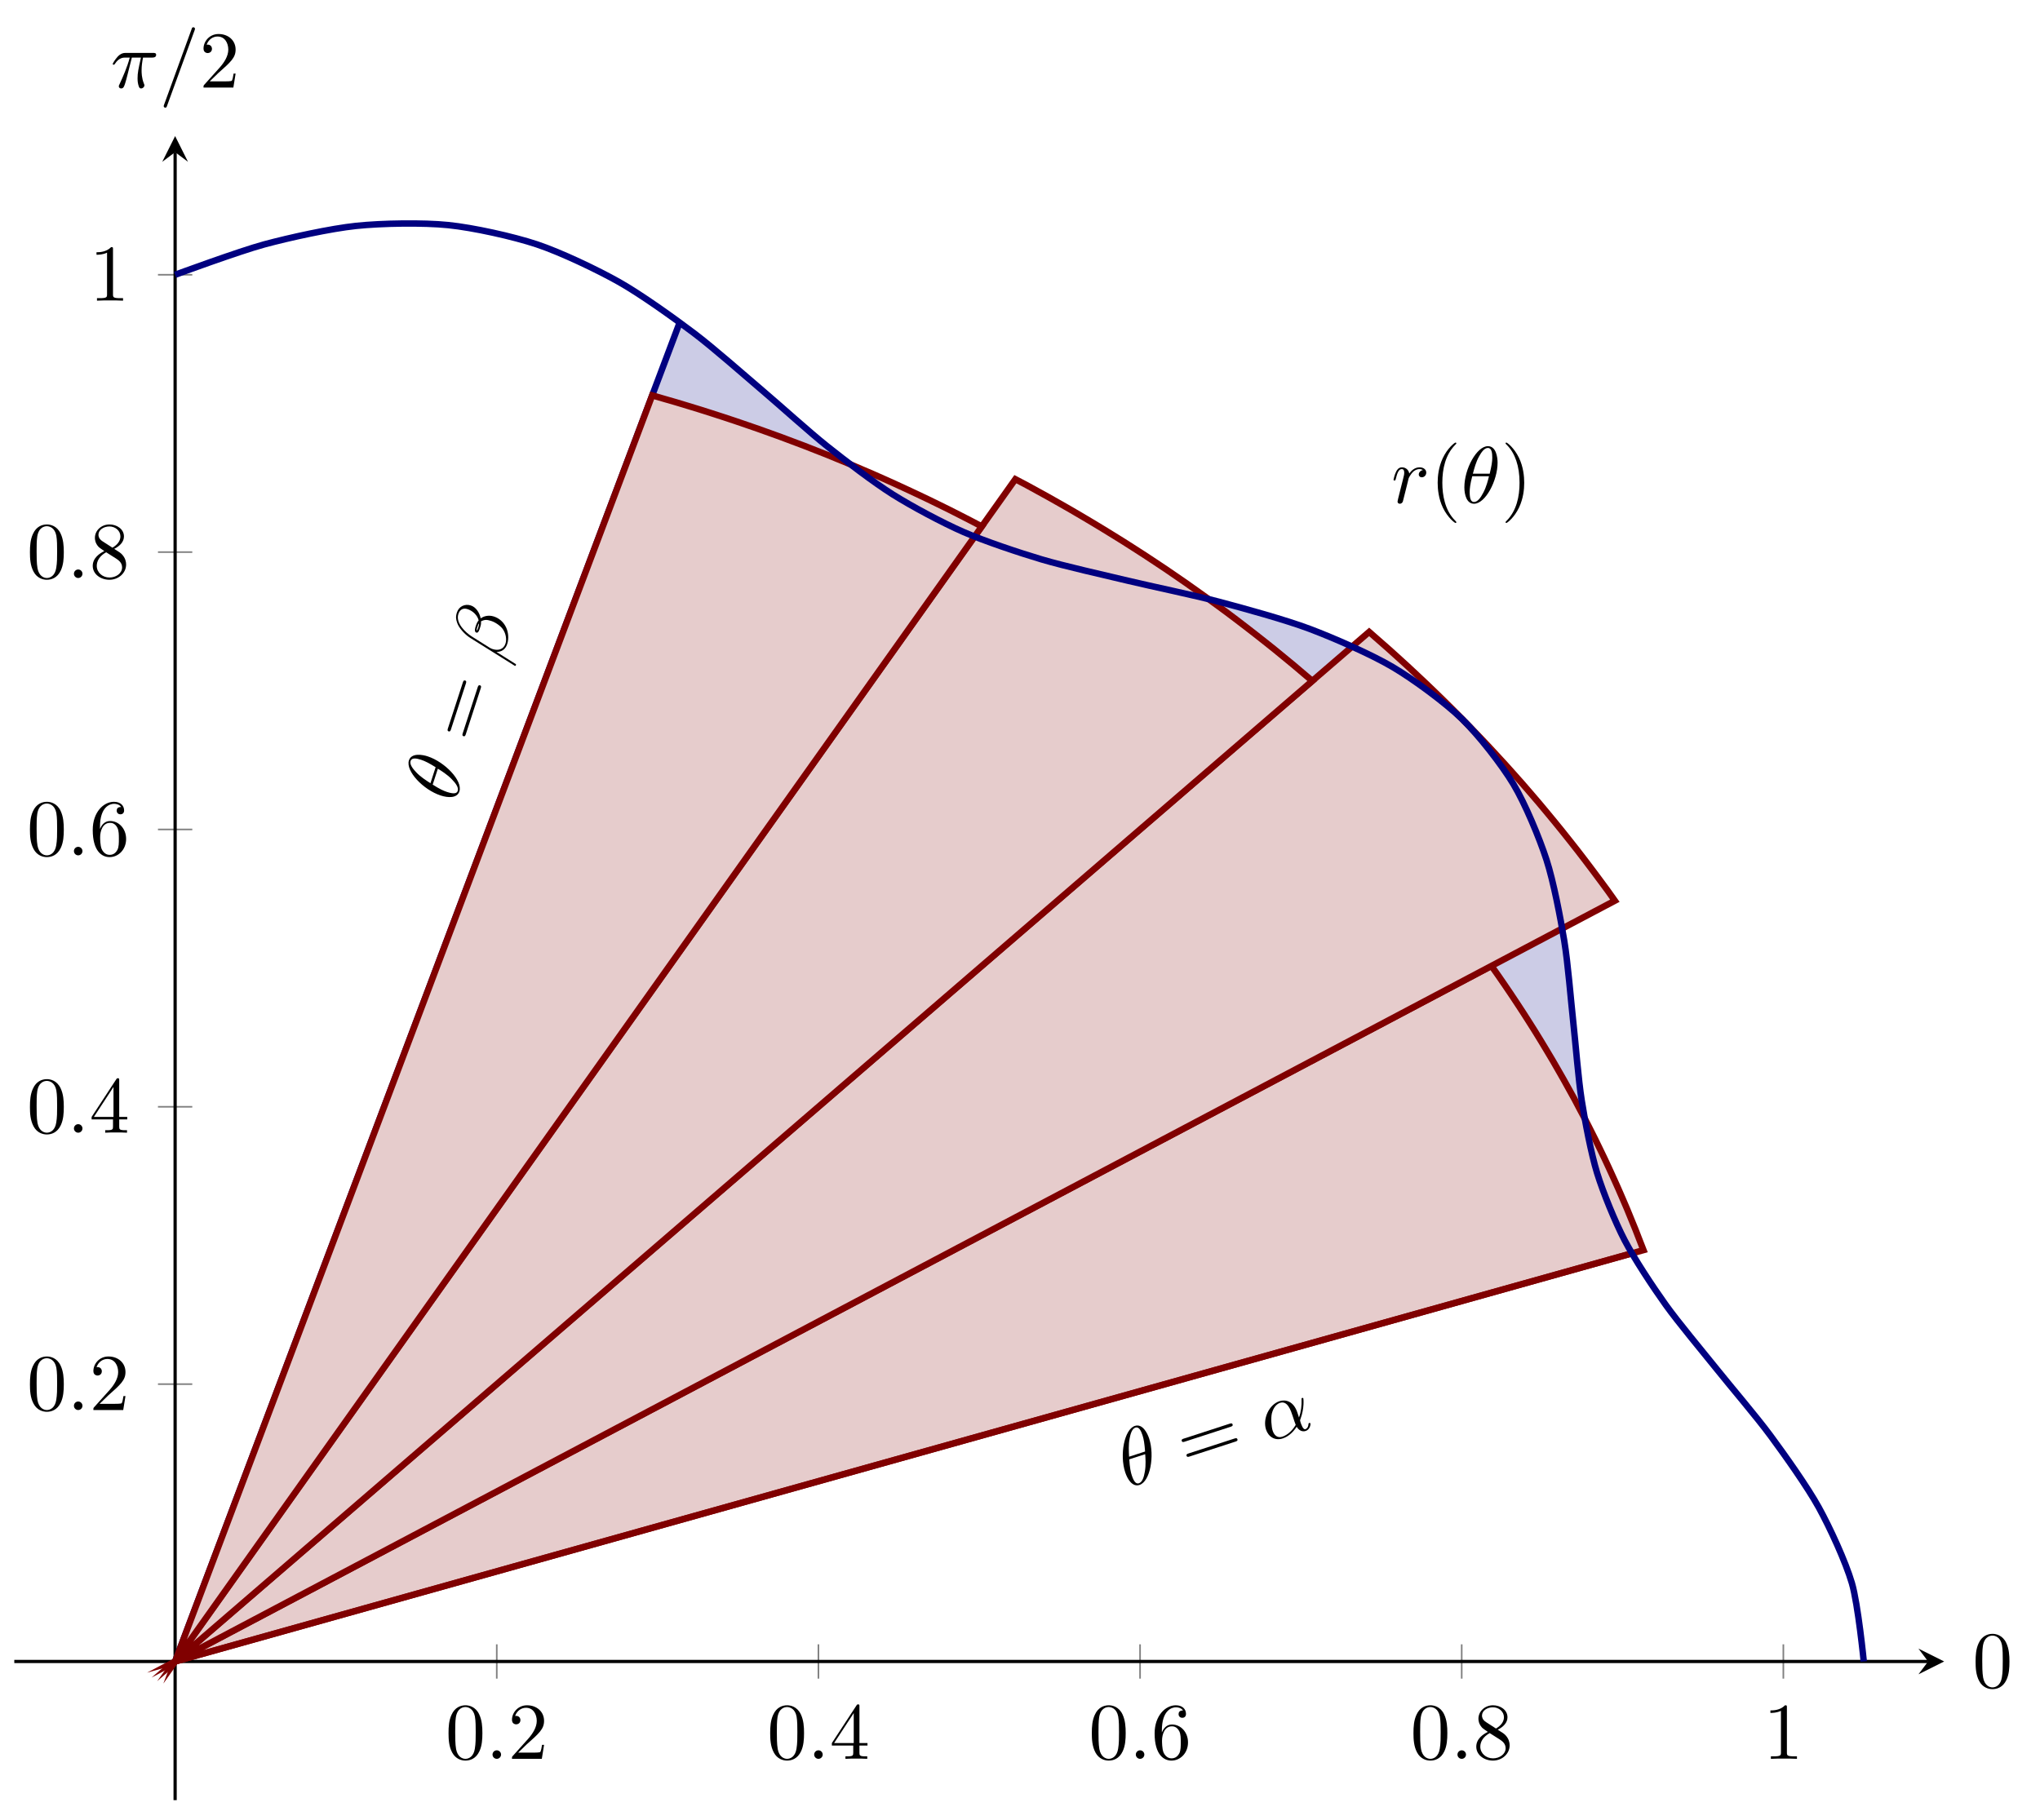 <?xml version='1.0' encoding='UTF-8'?>
<!-- This file was generated by dvisvgm 3.2.2 -->
<svg version='1.1' xmlns='http://www.w3.org/2000/svg' xmlns:xlink='http://www.w3.org/1999/xlink' width='353.746pt' height='315.727pt' viewBox='0 443.55 353.746 315.727'>
<defs>
<path id='g2-11' d='M4.752-2.351C4.752-3.915 3.826-4.403 3.088-4.403C1.724-4.403 .408-2.979 .408-1.574C.408-.648 1.006 .11 2.022 .11C2.65 .11 3.367-.12 4.125-.727C4.254-.199 4.583 .11 5.031 .11C5.559 .11 5.868-.438 5.868-.598C5.868-.667 5.808-.697 5.748-.697C5.679-.697 5.649-.667 5.619-.598C5.44-.11 5.081-.11 5.061-.11C4.752-.11 4.752-.887 4.752-1.126C4.752-1.335 4.752-1.355 4.852-1.474C5.788-2.65 5.998-3.806 5.998-3.816C5.998-3.836 5.988-3.915 5.878-3.915C5.778-3.915 5.778-3.885 5.729-3.706C5.549-3.078 5.22-2.321 4.752-1.733V-2.351ZM4.085-.986C3.208-.219 2.441-.11 2.042-.11C1.445-.11 1.146-.558 1.146-1.196C1.146-1.684 1.405-2.76 1.724-3.268C2.192-3.995 2.73-4.184 3.078-4.184C4.065-4.184 4.065-2.879 4.065-2.102C4.065-1.733 4.065-1.156 4.085-.986Z'/>
<path id='g2-12' d='M5.729-5.669C5.729-6.416 5.181-7.034 4.374-7.034C3.796-7.034 3.517-6.874 3.168-6.615C2.62-6.217 2.072-5.25 1.883-4.493L.299 1.833C.289 1.873 .339 1.933 .418 1.933S.528 1.913 .538 1.883L1.235-.867C1.425-.269 1.863 .1 2.59 .1S4.065-.249 4.513-.687C4.991-1.146 5.31-1.783 5.31-2.521C5.31-3.238 4.941-3.756 4.583-4.005C5.161-4.334 5.729-4.951 5.729-5.669ZM3.935-4.015C3.806-3.965 3.696-3.945 3.457-3.945C3.318-3.945 3.118-3.935 3.019-3.985C3.039-4.085 3.397-4.065 3.507-4.065C3.716-4.065 3.806-4.065 3.935-4.015ZM5.171-5.898C5.171-5.2 4.792-4.483 4.274-4.174C4.005-4.274 3.806-4.294 3.507-4.294C3.298-4.294 2.74-4.304 2.74-3.975C2.73-3.696 3.248-3.726 3.427-3.726C3.796-3.726 3.945-3.736 4.244-3.856C4.623-3.497 4.672-3.188 4.682-2.73C4.702-2.152 4.463-1.405 4.184-1.016C3.796-.478 3.128-.12 2.56-.12C1.803-.12 1.425-.697 1.425-1.405C1.425-1.504 1.425-1.654 1.474-1.843L2.112-4.364C2.331-5.22 3.049-6.804 4.244-6.804C4.822-6.804 5.171-6.496 5.171-5.898Z'/>
<path id='g2-18' d='M4.533-4.981C4.533-5.639 4.354-7.024 3.337-7.024C1.953-7.024 .418-4.214 .418-1.933C.418-.996 .707 .11 1.614 .11C3.019 .11 4.533-2.75 4.533-4.981ZM1.474-3.616C1.644-4.254 1.843-5.051 2.242-5.758C2.511-6.247 2.879-6.804 3.328-6.804C3.816-6.804 3.875-6.167 3.875-5.599C3.875-5.111 3.796-4.603 3.557-3.616H1.474ZM3.467-3.298C3.357-2.839 3.148-1.993 2.77-1.275C2.421-.598 2.042-.11 1.614-.11C1.285-.11 1.076-.399 1.076-1.325C1.076-1.743 1.136-2.321 1.395-3.298H3.467Z'/>
<path id='g2-25' d='M2.64-3.716H3.766C3.437-2.242 3.347-1.813 3.347-1.146C3.347-.996 3.347-.727 3.427-.389C3.527 .05 3.636 .11 3.786 .11C3.985 .11 4.194-.07 4.194-.269C4.194-.329 4.194-.349 4.134-.488C3.846-1.205 3.846-1.853 3.846-2.132C3.846-2.66 3.915-3.198 4.025-3.716H5.161C5.29-3.716 5.649-3.716 5.649-4.055C5.649-4.294 5.44-4.294 5.25-4.294H1.913C1.694-4.294 1.315-4.294 .877-3.826C.528-3.437 .269-2.979 .269-2.929C.269-2.919 .269-2.829 .389-2.829C.468-2.829 .488-2.869 .548-2.949C1.036-3.716 1.614-3.716 1.813-3.716H2.381C2.062-2.511 1.524-1.305 1.106-.399C1.026-.249 1.026-.229 1.026-.159C1.026 .03 1.186 .11 1.315 .11C1.614 .11 1.694-.169 1.813-.538C1.953-.996 1.953-1.016 2.082-1.514L2.64-3.716Z'/>
<path id='g2-58' d='M1.913-.528C1.913-.817 1.674-1.056 1.385-1.056S.857-.817 .857-.528S1.096 0 1.385 0S1.913-.239 1.913-.528Z'/>
<path id='g2-61' d='M4.374-7.093C4.423-7.223 4.423-7.263 4.423-7.273C4.423-7.382 4.334-7.472 4.224-7.472C4.154-7.472 4.085-7.442 4.055-7.382L.598 2.112C.548 2.242 .548 2.281 .548 2.291C.548 2.401 .638 2.491 .747 2.491C.877 2.491 .907 2.421 .966 2.252L4.374-7.093Z'/>
<path id='g2-114' d='M.877-.588C.847-.438 .787-.209 .787-.159C.787 .02 .927 .11 1.076 .11C1.196 .11 1.375 .03 1.445-.169C1.465-.209 1.803-1.564 1.843-1.743C1.923-2.072 2.102-2.77 2.162-3.039C2.202-3.168 2.481-3.636 2.72-3.856C2.8-3.925 3.088-4.184 3.517-4.184C3.776-4.184 3.925-4.065 3.935-4.065C3.636-4.015 3.417-3.776 3.417-3.517C3.417-3.357 3.527-3.168 3.796-3.168S4.344-3.397 4.344-3.756C4.344-4.105 4.025-4.403 3.517-4.403C2.869-4.403 2.431-3.915 2.242-3.636C2.162-4.085 1.803-4.403 1.335-4.403C.877-4.403 .687-4.015 .598-3.836C.418-3.497 .289-2.899 .289-2.869C.289-2.77 .389-2.77 .408-2.77C.508-2.77 .518-2.78 .578-2.999C.747-3.706 .946-4.184 1.305-4.184C1.474-4.184 1.614-4.105 1.614-3.726C1.614-3.517 1.584-3.407 1.455-2.889L.877-.588Z'/>
<path id='g4-40' d='M3.298 2.391C3.298 2.361 3.298 2.341 3.128 2.172C1.883 .917 1.564-.966 1.564-2.491C1.564-4.224 1.943-5.958 3.168-7.203C3.298-7.323 3.298-7.342 3.298-7.372C3.298-7.442 3.258-7.472 3.198-7.472C3.098-7.472 2.202-6.795 1.614-5.529C1.106-4.433 .986-3.328 .986-2.491C.986-1.714 1.096-.508 1.644 .618C2.242 1.843 3.098 2.491 3.198 2.491C3.258 2.491 3.298 2.461 3.298 2.391Z'/>
<path id='g4-41' d='M2.879-2.491C2.879-3.268 2.77-4.473 2.222-5.599C1.624-6.824 .767-7.472 .667-7.472C.608-7.472 .568-7.432 .568-7.372C.568-7.342 .568-7.323 .757-7.143C1.733-6.157 2.301-4.573 2.301-2.491C2.301-.787 1.933 .966 .697 2.222C.568 2.341 .568 2.361 .568 2.391C.568 2.451 .608 2.491 .667 2.491C.767 2.491 1.664 1.813 2.252 .548C2.76-.548 2.879-1.654 2.879-2.491Z'/>
<path id='g4-48' d='M4.583-3.188C4.583-3.985 4.533-4.782 4.184-5.519C3.726-6.476 2.909-6.635 2.491-6.635C1.893-6.635 1.166-6.376 .757-5.45C.438-4.762 .389-3.985 .389-3.188C.389-2.441 .428-1.544 .837-.787C1.265 .02 1.993 .219 2.481 .219C3.019 .219 3.776 .01 4.214-.936C4.533-1.624 4.583-2.401 4.583-3.188ZM2.481 0C2.092 0 1.504-.249 1.325-1.205C1.215-1.803 1.215-2.72 1.215-3.308C1.215-3.945 1.215-4.603 1.295-5.141C1.484-6.326 2.232-6.416 2.481-6.416C2.809-6.416 3.467-6.237 3.656-5.25C3.756-4.692 3.756-3.935 3.756-3.308C3.756-2.56 3.756-1.883 3.646-1.245C3.497-.299 2.929 0 2.481 0Z'/>
<path id='g4-49' d='M2.929-6.376C2.929-6.615 2.929-6.635 2.7-6.635C2.082-5.998 1.205-5.998 .887-5.998V-5.689C1.086-5.689 1.674-5.689 2.192-5.948V-.787C2.192-.428 2.162-.309 1.265-.309H.946V0C1.295-.03 2.162-.03 2.56-.03S3.826-.03 4.174 0V-.309H3.856C2.959-.309 2.929-.418 2.929-.787V-6.376Z'/>
<path id='g4-50' d='M1.265-.767L2.321-1.793C3.875-3.168 4.473-3.706 4.473-4.702C4.473-5.838 3.577-6.635 2.361-6.635C1.235-6.635 .498-5.719 .498-4.832C.498-4.274 .996-4.274 1.026-4.274C1.196-4.274 1.544-4.394 1.544-4.802C1.544-5.061 1.365-5.32 1.016-5.32C.936-5.32 .917-5.32 .887-5.31C1.116-5.958 1.654-6.326 2.232-6.326C3.138-6.326 3.567-5.519 3.567-4.702C3.567-3.905 3.068-3.118 2.521-2.501L.608-.369C.498-.259 .498-.239 .498 0H4.194L4.473-1.733H4.224C4.174-1.435 4.105-.996 4.005-.847C3.935-.767 3.278-.767 3.059-.767H1.265Z'/>
<path id='g4-52' d='M2.929-1.644V-.777C2.929-.418 2.909-.309 2.172-.309H1.963V0C2.371-.03 2.889-.03 3.308-.03S4.254-.03 4.663 0V-.309H4.453C3.716-.309 3.696-.418 3.696-.777V-1.644H4.692V-1.953H3.696V-6.486C3.696-6.685 3.696-6.745 3.537-6.745C3.447-6.745 3.417-6.745 3.337-6.625L.279-1.953V-1.644H2.929ZM2.989-1.953H.558L2.989-5.669V-1.953Z'/>
<path id='g4-54' d='M1.315-3.268V-3.507C1.315-6.027 2.55-6.386 3.059-6.386C3.298-6.386 3.716-6.326 3.935-5.988C3.786-5.988 3.387-5.988 3.387-5.539C3.387-5.23 3.626-5.081 3.846-5.081C4.005-5.081 4.304-5.171 4.304-5.559C4.304-6.157 3.866-6.635 3.039-6.635C1.763-6.635 .418-5.35 .418-3.148C.418-.488 1.574 .219 2.501 .219C3.606 .219 4.553-.717 4.553-2.032C4.553-3.298 3.666-4.254 2.56-4.254C1.883-4.254 1.514-3.746 1.315-3.268ZM2.501-.06C1.873-.06 1.574-.658 1.514-.807C1.335-1.275 1.335-2.072 1.335-2.252C1.335-3.029 1.654-4.025 2.55-4.025C2.71-4.025 3.168-4.025 3.477-3.407C3.656-3.039 3.656-2.531 3.656-2.042C3.656-1.564 3.656-1.066 3.487-.707C3.188-.11 2.73-.06 2.501-.06Z'/>
<path id='g4-56' d='M1.624-4.553C1.166-4.852 1.126-5.191 1.126-5.36C1.126-5.968 1.773-6.386 2.481-6.386C3.208-6.386 3.846-5.868 3.846-5.151C3.846-4.583 3.457-4.105 2.859-3.756L1.624-4.553ZM3.078-3.606C3.796-3.975 4.284-4.493 4.284-5.151C4.284-6.067 3.397-6.635 2.491-6.635C1.494-6.635 .687-5.898 .687-4.971C.687-4.792 .707-4.344 1.126-3.875C1.235-3.756 1.604-3.507 1.853-3.337C1.275-3.049 .418-2.491 .418-1.504C.418-.448 1.435 .219 2.481 .219C3.606 .219 4.553-.608 4.553-1.674C4.553-2.032 4.443-2.481 4.065-2.899C3.875-3.108 3.716-3.208 3.078-3.606ZM2.082-3.188L3.308-2.411C3.587-2.222 4.055-1.923 4.055-1.315C4.055-.578 3.308-.06 2.491-.06C1.634-.06 .917-.677 .917-1.504C.917-2.082 1.235-2.72 2.082-3.188Z'/>
<path id='g4-61' d='M6.844-3.258C6.994-3.258 7.183-3.258 7.183-3.457S6.994-3.656 6.854-3.656H.887C.747-3.656 .558-3.656 .558-3.457S.747-3.258 .897-3.258H6.844ZM6.854-1.325C6.994-1.325 7.183-1.325 7.183-1.524S6.994-1.724 6.844-1.724H.897C.747-1.724 .558-1.724 .558-1.524S.747-1.325 .887-1.325H6.854Z'/>
</defs>
<g id='page3' transform='matrix(1.4 0 0 1.4 0 0)'>
<g stroke-miterlimit='10' transform='translate(1.771,539.85)scale(0.996,-0.996)'>
<g fill='#000' stroke='#000'>
<g stroke-width='0.4'>
<g stroke='none' transform='scale(-1.004,1.004)translate(1.771,539.85)scale(-1,-1)'/>
<g transform='translate(-1.778,-0.2)'>
<g stroke='none' transform='scale(-1.004,1.004)translate(1.771,539.85)scale(-1,-1)'>
<g stroke='#000' stroke-miterlimit='10' transform='translate(3.542,539.65)scale(0.996,-0.996)'>
<g fill='#000' stroke='#000'>
<g stroke-width='0.4'>
<g stroke-width='0.2'>
<g fill='#808080' stroke='#808080'>
<path d='M60 15.116V19.384M100 15.116V19.384M140 15.116V19.384M180 15.116V19.384M220 15.116V19.384' fill='none'/>
</g>
</g>
<g stroke-width='0.2'>
<g fill='#808080' stroke='#808080'>
<path d='M17.866 51.75H22.134M17.866 86.25H22.134M17.866 120.749H22.134M17.866 155.249H22.134M17.866 189.749H22.134' fill='none'/>
</g>
</g>
<path d='M0 17.25H238' fill='none'/>
<g transform='translate(238,17.25)'>
<path d='M2 0L-1.2 1.6L0 0L-1.2-1.6' stroke='none'/>
</g>
<path d='M20 0V204.999' fill='none'/>
<g transform='matrix(0.0,1.0,-1.0,0.0,20.0,204.999)'>
<path d='M2 0L-1.2 1.6L0 0L-1.2-1.6' stroke='none'/>
</g>
<g transform='translate(53.611,5.139)'>
<g stroke='none' transform='scale(-1.004,1.004)translate(3.542,539.65)scale(-1,-1)'>
<g fill='#000'>
<g stroke='none'>
<use x='3.542' y='539.65' xlink:href='#g4-48'/>
<use x='8.523' y='539.65' xlink:href='#g2-58'/>
<use x='11.291' y='539.65' xlink:href='#g4-50'/>
</g>
</g>
</g>
</g>
<g transform='translate(93.611,5.139)'>
<g stroke='none' transform='scale(-1.004,1.004)translate(3.542,539.65)scale(-1,-1)'>
<g fill='#000'>
<g stroke='none'>
<use x='3.542' y='539.65' xlink:href='#g4-48'/>
<use x='8.523' y='539.65' xlink:href='#g2-58'/>
<use x='11.291' y='539.65' xlink:href='#g4-52'/>
</g>
</g>
</g>
</g>
<g transform='translate(133.611,5.139)'>
<g stroke='none' transform='scale(-1.004,1.004)translate(3.542,539.65)scale(-1,-1)'>
<g fill='#000'>
<g stroke='none'>
<use x='3.542' y='539.65' xlink:href='#g4-48'/>
<use x='8.523' y='539.65' xlink:href='#g2-58'/>
<use x='11.291' y='539.65' xlink:href='#g4-54'/>
</g>
</g>
</g>
</g>
<g transform='translate(173.611,5.139)'>
<g stroke='none' transform='scale(-1.004,1.004)translate(3.542,539.65)scale(-1,-1)'>
<g fill='#000'>
<g stroke='none'>
<use x='3.542' y='539.65' xlink:href='#g4-48'/>
<use x='8.523' y='539.65' xlink:href='#g2-58'/>
<use x='11.291' y='539.65' xlink:href='#g4-56'/>
</g>
</g>
</g>
</g>
<g transform='translate(217.5,5.139)'>
<g stroke='none' transform='scale(-1.004,1.004)translate(3.542,539.65)scale(-1,-1)'>
<g fill='#000'>
<g stroke='none'>
<use x='3.542' y='539.65' xlink:href='#g4-49'/>
</g>
</g>
</g>
</g>
<g transform='translate(1.555,48.528)'>
<g stroke='none' transform='scale(-1.004,1.004)translate(3.542,539.65)scale(-1,-1)'>
<g fill='#000'>
<g stroke='none'>
<use x='3.542' y='539.65' xlink:href='#g4-48'/>
<use x='8.523' y='539.65' xlink:href='#g2-58'/>
<use x='11.291' y='539.65' xlink:href='#g4-50'/>
</g>
</g>
</g>
</g>
<g transform='translate(1.555,83.027)'>
<g stroke='none' transform='scale(-1.004,1.004)translate(3.542,539.65)scale(-1,-1)'>
<g fill='#000'>
<g stroke='none'>
<use x='3.542' y='539.65' xlink:href='#g4-48'/>
<use x='8.523' y='539.65' xlink:href='#g2-58'/>
<use x='11.291' y='539.65' xlink:href='#g4-52'/>
</g>
</g>
</g>
</g>
<g transform='translate(1.555,117.527)'>
<g stroke='none' transform='scale(-1.004,1.004)translate(3.542,539.65)scale(-1,-1)'>
<g fill='#000'>
<g stroke='none'>
<use x='3.542' y='539.65' xlink:href='#g4-48'/>
<use x='8.523' y='539.65' xlink:href='#g2-58'/>
<use x='11.291' y='539.65' xlink:href='#g4-54'/>
</g>
</g>
</g>
</g>
<g transform='translate(1.555,152.027)'>
<g stroke='none' transform='scale(-1.004,1.004)translate(3.542,539.65)scale(-1,-1)'>
<g fill='#000'>
<g stroke='none'>
<use x='3.542' y='539.65' xlink:href='#g4-48'/>
<use x='8.523' y='539.65' xlink:href='#g2-58'/>
<use x='11.291' y='539.65' xlink:href='#g4-56'/>
</g>
</g>
</g>
</g>
<g transform='translate(9.333,186.527)'>
<g stroke='none' transform='scale(-1.004,1.004)translate(3.542,539.65)scale(-1,-1)'>
<g fill='#000'>
<g stroke='none'>
<use x='3.542' y='539.65' xlink:href='#g4-49'/>
</g>
</g>
</g>
</g>
<clipPath id='pgfcp3'>
<path d='M0 0H240V206.999H0Z'/> </clipPath>
<g clip-path='url(#pgfcp3)'>
<g fill='#cccce6' stroke='#cccce6'>
<g fill='#cccce6'>
<path d='M201.169 68.021C201.169 68.021 199.297 71.54 198.696 72.927C198.095 74.314 197.276 76.573 196.838 78.019C196.399 79.466 195.836 81.834 195.534 83.349C195.233 84.864 194.87 87.354 194.664 88.938C194.459 90.522 194.218 93.125 194.055 94.768C193.892 96.412 193.673 99.1 193.492 100.783C193.312 102.466 193.014 105.203 192.754 106.898C192.493 108.592 192.013 111.322 191.616 112.993C191.218 114.663 190.468 117.326 189.888 118.934C189.308 120.542 188.23 123.071 187.435 124.579C186.64 126.086 185.183 128.425 184.156 129.801C183.129 131.176 181.29 133.274 180.034 134.492C178.778 135.71 176.568 137.532 175.102 138.579C173.636 139.626 171.109 141.162 169.464 142.037S165.031 144.171 163.251 144.885C161.471 145.6 158.5 146.606 156.637 147.187C154.773 147.768 151.715 148.586 149.82 149.071C147.926 149.555 144.858 150.248 142.979 150.68C141.101 151.112 138.104 151.757 136.281 152.185C134.457 152.613 131.579 153.294 129.839 153.765C128.099 154.236 125.381 155.023 123.742 155.577C122.102 156.132 119.561 157.091 118.023 157.76S114.103 159.596 112.653 160.396C111.203 161.195 108.956 162.591 107.574 163.524S104.034 166.068 102.689 167.12C101.345 168.173 99.223 169.968 97.883 171.109S94.402 174.162 93.034 175.348C91.666 176.534 89.449 178.479 88.023 179.657C86.598 180.835 82.759 183.836 82.759 183.836L20 17.25Z'/>
</g>
</g>
<g stroke-width='0.8'>
<g fill='#000080' stroke='#000080'>
<path d='M20 17.25L82.758 183.841' fill='none'/>
<g fill='#000' stroke='#000'>
<g fill='#000' stroke='#000'>
</g>
<g transform='matrix(0.309,0.951,-0.951,0.309,54.747,123.972)'>
<g stroke='none' transform='scale(-1.004,1.004)translate(3.542,539.65)scale(-1,-1)'>
<g fill='#000'>
<g stroke='none'>
<use x='3.542' y='539.65' xlink:href='#g2-18'/>
<use x='11.263' y='539.65' xlink:href='#g4-61'/>
<use x='21.779' y='539.65' xlink:href='#g2-12'/>
</g>
</g>
</g>
</g>
</g>
</g>
</g>
<g fill='#800000' stroke='#800000'>
<g fill='#e6cccc'>
<g stroke-width='0.8'>
<path d='M202.605 68.423C202.605 68.423 202.244 69.343 202.106 69.697C201.968 70.051 201.752 70.62 201.611 70.974C201.47 71.327 201.236 71.89 201.092 72.242C200.949 72.594 200.721 73.159 200.574 73.511C200.427 73.862 200.183 74.424 200.033 74.774C199.882 75.124 199.641 75.685 199.487 76.034C199.334 76.383 199.082 76.94 198.925 77.288C198.768 77.635 198.516 78.191 198.356 78.538C198.197 78.885 197.937 79.444 197.773 79.79C197.609 80.136 197.342 80.686 197.176 81.03C197.009 81.375 196.743 81.927 196.573 82.271C196.403 82.614 196.124 83.164 195.951 83.506C195.778 83.849 195.504 84.399 195.327 84.74C195.15 85.081 194.855 85.622 194.676 85.962C194.496 86.302 194.215 86.849 194.033 87.187C193.85 87.526 193.547 88.064 193.361 88.401C193.174 88.738 192.876 89.281 192.687 89.617C192.498 89.952 192.191 90.486 191.999 90.821C191.808 91.155 191.5 91.693 191.304 92.026C191.109 92.359 190.789 92.89 190.59 93.222S190.071 94.087 189.87 94.417C189.669 94.748 189.346 95.276 189.14 95.605C188.935 95.934 188.6 96.463 188.392 96.79C188.183 97.118 187.85 97.642 187.639 97.968C187.428 98.293 187.087 98.812 186.873 99.137C186.659 99.462 186.312 99.985 186.095 100.308C185.878 100.631 185.528 101.146 185.308 101.467C185.088 101.788 184.735 102.301 184.511 102.621C184.288 102.941 183.699 103.772 183.699 103.772L20 17.25Z'/>
</g>
</g>
</g>
<g fill='#800000' stroke='#800000'>
<g fill='#e6cccc'>
<g stroke-width='0.8'>
<path d='M199.046 111.884C199.046 111.884 198.406 112.791 198.156 113.137C197.905 113.483 197.495 114.033 197.24 114.378C196.985 114.722 196.575 115.275 196.318 115.618C196.061 115.961 195.646 116.509 195.386 116.85C195.126 117.191 194.708 117.737 194.445 118.076C194.181 118.415 193.754 118.956 193.487 119.293C193.22 119.631 192.789 120.173 192.519 120.509C192.249 120.844 191.814 121.38 191.541 121.713S190.827 122.579 190.551 122.91C190.276 123.242 189.833 123.774 189.554 124.104C189.275 124.434 188.822 124.959 188.54 125.287C188.257 125.615 187.805 126.142 187.519 126.468C187.233 126.794 186.768 127.312 186.48 127.636C186.191 127.96 185.73 128.481 185.438 128.802C185.146 129.124 184.672 129.633 184.377 129.953S183.61 130.787 183.313 131.104C183.015 131.422 182.534 131.928 182.233 132.244C181.932 132.559 181.447 133.066 181.143 133.379C180.84 133.692 180.354 134.19 180.047 134.501C179.741 134.811 179.246 135.311 178.936 135.62S178.13 136.422 177.817 136.728S176.999 137.527 176.683 137.831C176.368 138.136 175.861 138.623 175.543 138.925C175.225 139.227 174.713 139.708 174.392 140.009S173.557 140.791 173.233 141.09S172.385 141.864 172.059 142.16C171.733 142.456 171.21 142.929 170.881 143.222C170.551 143.515 170.016 143.981 169.684 144.272C169.352 144.563 168.489 145.321 168.489 145.321L20 17.25Z'/>
</g>
</g>
</g>
<g fill='#800000' stroke='#800000'>
<g fill='#e6cccc'>
<g stroke-width='0.8'>
<path d='M161.42 139.224C161.42 139.224 160.582 139.931 160.26 140.204C159.938 140.476 159.424 140.918 159.1 141.189C158.776 141.459 158.251 141.887 157.924 142.155S157.075 142.855 156.746 143.121S155.888 143.808 155.556 144.071S154.688 144.755 154.354 145.017C154.02 145.278 153.484 145.694 153.148 145.953C152.812 146.212 152.269 146.628 151.93 146.885C151.591 147.142 151.047 147.552 150.706 147.806C150.365 148.06 149.814 148.464 149.47 148.715S148.574 149.368 148.228 149.617C147.882 149.866 147.322 150.262 146.974 150.509C146.626 150.756 146.07 151.154 145.72 151.399C145.37 151.644 144.801 152.031 144.448 152.274C144.095 152.516 143.533 152.905 143.178 153.145C142.823 153.384 142.248 153.763 141.89 154C141.532 154.237 140.96 154.619 140.6 154.854C140.24 155.089 139.658 155.461 139.296 155.692C138.934 155.924 138.354 156.296 137.99 156.526C137.626 156.755 137.038 157.119 136.672 157.345C136.306 157.571 135.718 157.933 135.35 158.158C134.982 158.382 134.391 158.739 134.02 158.961C133.649 159.183 133.051 159.537 132.678 159.757C132.305 159.976 131.708 160.327 131.334 160.543C130.96 160.76 130.357 161.102 129.98 161.316S128.999 161.874 128.62 162.085C128.241 162.297 127.63 162.63 127.25 162.839S126.263 163.386 125.88 163.591C125.497 163.797 124.492 164.319 124.492 164.319L20 17.25Z'/>
</g>
</g>
</g>
<g fill='#800000' stroke='#800000'>
<g fill='#e6cccc'>
<g stroke-width='0.8'>
<path d='M120.316 158.44C120.316 158.44 119.353 158.948 118.982 159.14C118.61 159.333 118.012 159.637 117.64 159.827S116.67 160.322 116.296 160.51C115.921 160.697 115.318 160.993 114.942 161.177C114.566 161.361 113.965 161.656 113.587 161.838C113.209 162.02 112.598 162.308 112.218 162.487C111.837 162.666 111.224 162.953 110.843 163.129C110.462 163.306 109.852 163.588 109.47 163.762C109.088 163.936 108.472 164.212 108.088 164.383C107.703 164.554 107.084 164.829 106.698 164.997C106.311 165.166 105.687 165.429 105.3 165.595C104.912 165.761 104.293 166.031 103.904 166.195S102.887 166.612 102.497 166.773C102.106 166.934 101.48 167.196 101.087 167.354C100.695 167.512 100.06 167.756 99.667 167.91C99.273 168.065 98.645 168.315 98.25 168.467C97.855 168.619 97.216 168.856 96.819 169.005C96.422 169.154 95.787 169.396 95.389 169.543C94.991 169.69 94.348 169.92 93.949 170.063S92.911 170.437 92.511 170.578C92.11 170.719 91.466 170.94 91.063 171.078C90.66 171.217 90.013 171.439 89.61 171.575S88.559 171.925 88.154 172.057C87.75 172.189 87.101 172.399 86.695 172.529C86.289 172.659 85.637 172.867 85.23 172.994C84.823 173.121 84.169 173.319 83.761 173.443S82.7 173.767 82.291 173.888C81.881 174.01 81.219 174.197 80.808 174.316C80.397 174.434 79.328 174.743 79.328 174.743L20 17.25Z'/>
</g>
</g>
</g>
<path d='M180 163.874' fill='none'/>
<g transform='translate(171.23,161.374)'>
<g stroke='none' transform='scale(-1.004,1.004)translate(3.542,539.65)scale(-1,-1)'>
<g fill='#000'>
<g stroke='none'>
<use x='3.542' y='539.65' xlink:href='#g2-114'/>
<use x='8.313' y='539.65' xlink:href='#g4-40'/>
<use x='12.188' y='539.65' xlink:href='#g2-18'/>
<use x='17.141' y='539.65' xlink:href='#g4-41'/>
</g>
</g>
</g>
</g>
<g stroke-width='0.8'>
<g fill='#800000' stroke='#800000'>
<path d='M20 17.25L201.166 68.02' fill='none'/>
<g fill='#000' stroke='#000'>
<g fill='#000' stroke='#000'>
</g>
<g transform='matrix(0.951,0.309,-0.309,0.951,138.351,38.812)'>
<g stroke='none' transform='scale(-1.004,1.004)translate(3.542,539.65)scale(-1,-1)'>
<g fill='#000'>
<g stroke='none'>
<use x='3.542' y='539.65' xlink:href='#g2-18'/>
<use x='11.263' y='539.65' xlink:href='#g4-61'/>
<use x='21.779' y='539.65' xlink:href='#g2-11'/>
</g>
</g>
</g>
</g>
</g>
</g>
</g>
<g fill='#000080' stroke='#000080'>
<g stroke-width='0.8'>
<path d='M230 17.25C230 17.25 229.299 24.338 228.522 26.998C227.745 29.658 225.801 33.88 224.401 36.42C223 38.96 220.187 42.915 218.425 45.304C216.662 47.694 213.511 51.377 211.698 53.642C209.884 55.908 206.941 59.416 205.355 61.635S201.452 67.361 200.27 69.634C199.087 71.908 197.576 75.604 196.834 78.019S195.332 84.447 194.921 87.046S194.176 94 193.875 96.755C193.574 99.51 193.214 104.095 192.752 106.901S191.418 114.277 190.543 116.978S187.897 123.941 186.439 126.371C184.981 128.801 182.118 132.469 180.034 134.492C177.949 136.516 174.045 139.399 171.414 140.954C168.784 142.51 164.071 144.578 161.075 145.704C158.079 146.83 152.954 148.24 149.82 149.071C146.687 149.901 141.549 150.958 138.489 151.689C135.429 152.42 130.605 153.497 127.765 154.34C124.925 155.182 120.593 156.638 118.023 157.76C115.452 158.882 111.588 160.95 109.238 162.429C106.887 163.907 103.333 166.626 101.085 168.419C98.836 170.211 95.329 173.398 93.034 175.348C90.739 177.297 87.014 180.599 84.544 182.47S77.945 187.298 75.232 188.832C72.518 190.367 67.938 192.545 64.987 193.53C62.035 194.514 57.078 195.609 53.96 195.928C50.842 196.246 45.691 196.161 42.517 195.828C39.343 195.495 34.206 194.368 31.082 193.524C27.957 192.68 20 189.746 20 189.746' fill='none'/>
</g>
</g>
</g>
</g>
</g>
</g>
</g>
</g>
<g transform='translate(243.512,14.026)'>
<g stroke='none' transform='scale(-1.004,1.004)translate(1.771,539.85)scale(-1,-1)'>
<g fill='#000'>
<g stroke='none'>
<use x='1.771' y='539.85' xlink:href='#g4-48'/>
</g>
</g>
</g>
</g>
<g transform='translate(11.969,213.032)'>
<g stroke='none' transform='scale(-1.004,1.004)translate(1.771,539.85)scale(-1,-1)'>
<g fill='#000'>
<g stroke='none'>
<use x='1.771' y='539.85' xlink:href='#g2-25'/>
<use x='7.807' y='539.85' xlink:href='#g2-61'/>
<use x='12.789' y='539.85' xlink:href='#g4-50'/>
</g>
</g>
</g>
</g>
</g>
</g>
</g>
</g>
</svg>